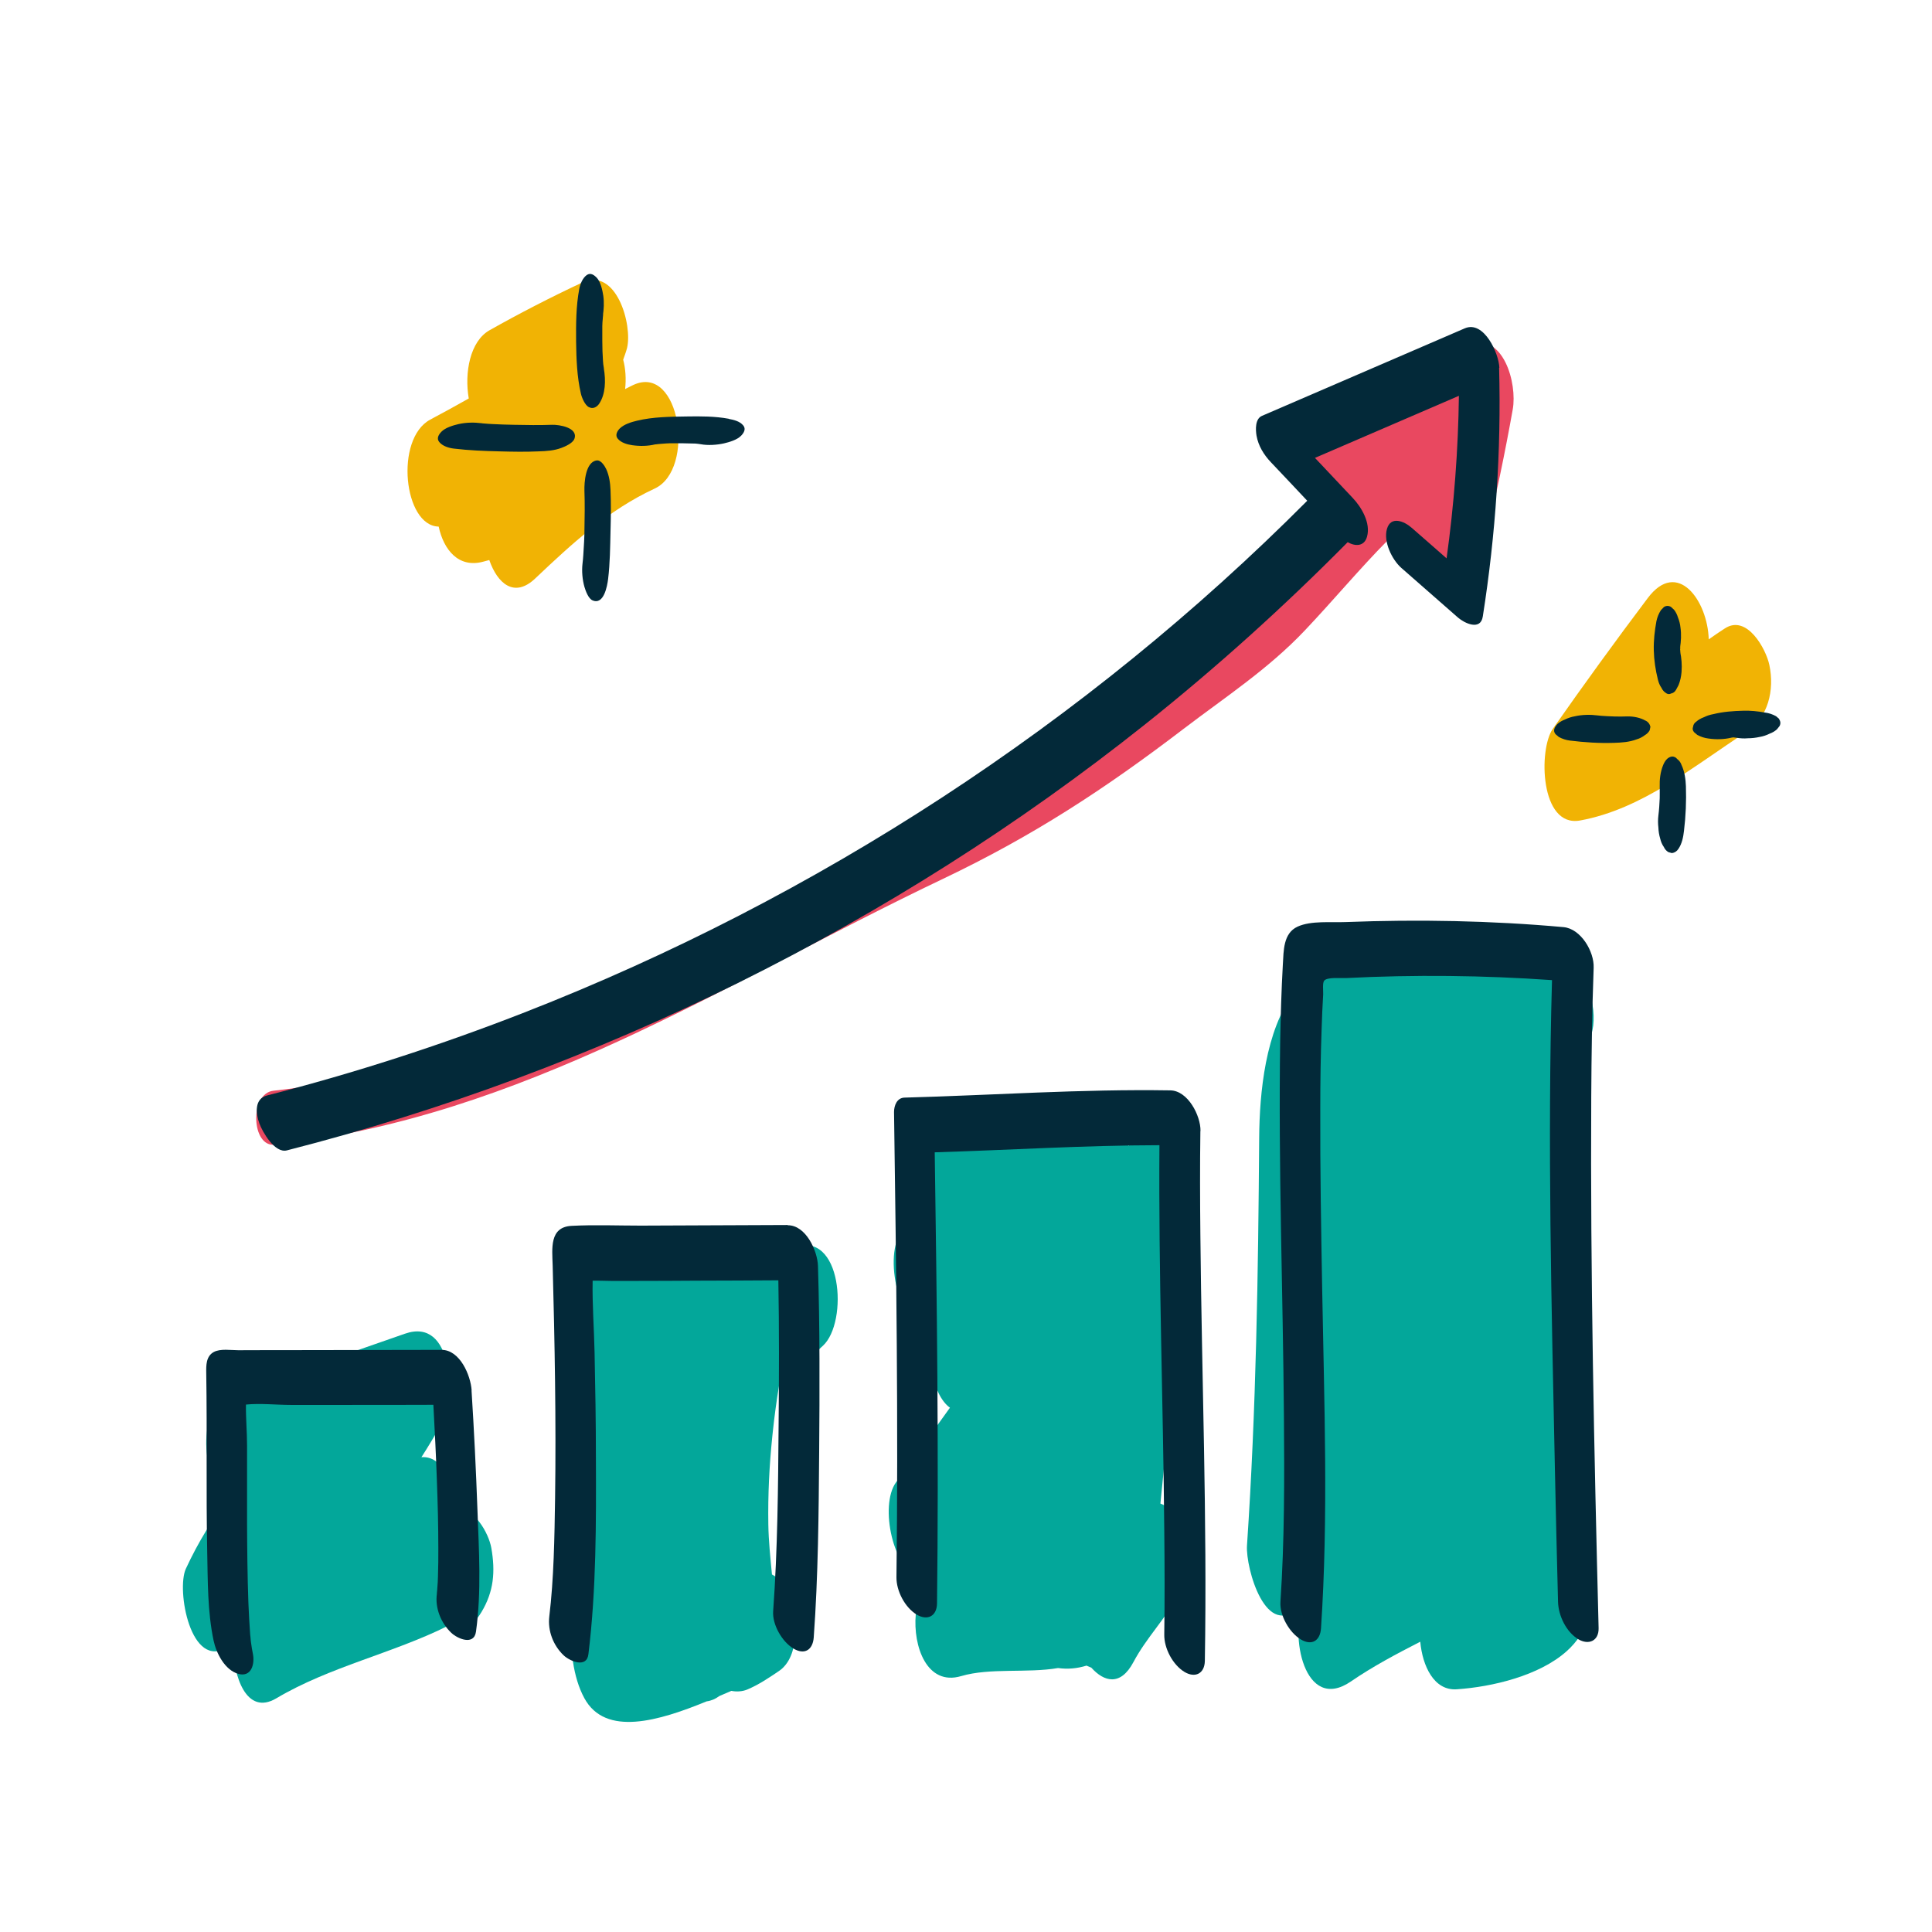 <?xml version="1.0" encoding="UTF-8"?>
<svg id="star" xmlns="http://www.w3.org/2000/svg" width="160" height="160" viewBox="0 0 160 160">
  <defs>
    <style>
      .cls-1 {
        fill: #e94860;
      }

      .cls-1, .cls-2, .cls-3, .cls-4 {
        stroke-width: 0px;
      }

      .cls-2 {
        fill: #f1b304;
      }

      .cls-3 {
        fill: #03a79a;
      }

      .cls-4 {
        fill: #032939;
      }
    </style>
  </defs>
  <g>
    <path class="cls-3" d="m37.76,124.93c-.16-2.18-1.17-4.4-2.86-4.25.59-.92,1.16-1.86,1.68-2.83,1.15-2.15.95-8.79-3.04-7.4-4.79,1.67-9.58,3.34-14.38,5.01-2.9,1.01-2.61,7.17-.11,8.48-1.42,1.78-2.63,3.76-3.66,5.98-.8,1.74.4,8.45,3.47,6.48.14-.09.28-.2.42-.29.03,2.74,1.13,6,3.6,4.54,4.43-2.63,9.61-3.71,14.21-6,.85.57,1.85.4,2.78-1.14,1.03-1.71,1.16-3.36.82-5.31-.21-1.22-1.43-3.41-2.95-3.27Z"/>
    <path class="cls-3" d="m94.37,94.15c-.3.24-.6.49-.9.73-.68-.76-1.66-.97-2.94-.18-.24-2.72-1.63-5.39-4.24-3.37-.82.64-1.62,1.29-2.42,1.95-.59-.55-1.38-.78-2.4-.42-1.69.6-3.38,1.19-5.07,1.79-2.24.79-2.58,4.65-1.46,6.97-.12.17-.24.34-.36.52-1.47,2.11.08,8.64,2.71,7.66-.7,2.27-.07,5.74,1.38,6.78-1.48,2.07-2.97,4.14-4.47,6.19-1.39,1.92-.21,7.39,1.97,7.73-.39,1.01-.52,2.12-.33,3.19-.24,2.65.92,5.95,3.75,5.12,2.4-.71,5.47-.23,8.03-.67.81.11,1.58.04,2.36-.2.13.06.26.11.4.17,1.04,1.16,2.41,1.57,3.49-.47,1.06-2,2.65-3.57,3.72-5.58.99-1.86.61-6.84-1.49-7.54.7-7.16,1.61-14.65.8-21.66.4-.58.8-1.16,1.19-1.74,1.63-2.41.05-9.91-3.73-6.93Z"/>
    <path class="cls-3" d="m65.67,103.34c-1.81.72-3.61,1.44-5.42,2.15-.4-1.31-1.25-2.28-2.72-2.24-1.82.05-3.62.18-5.42.35-.4-.26-.87-.4-1.41-.34-1.21.14-1.86.39-2.73,1.25-1.49,1.48-1.97,6.96.39,8.1-.39,4.96-.68,9.93-.77,14.9-.07,3.84-1.1,9.61.8,13.12,1.75,3.23,6.2,1.88,10.13.27.38-.05.73-.2,1.05-.44.34-.14.67-.29,1-.43.44.09.91.05,1.29-.1.96-.4,1.8-.97,2.66-1.55,1.77-1.22,1.48-4.47.9-6.14,0-.02-.01-.04-.02-.06-.28-.82-.81-1.45-1.47-1.79-.13-1.39-.28-2.77-.3-4.15-.04-2.45.08-4.88.33-7.29.02-.16.03-.31.05-.47.13-1.23.3-2.47.5-3.69,1.21-1.11,2.43-2.23,3.64-3.34,2.13-1.95,1.59-9.72-2.46-8.11Z"/>
    <path class="cls-3" d="m131.2,124.26c-2.57-12.98-2.24-26.06.68-38.95.42-1.87-.47-5.6-2.97-5.59-4.77.04-9.54-.03-14.31-.14-.48-.13-.98-.22-1.52-.23-.61-.01-1.16.06-1.69.16-.5-.02-1-.02-1.5-.04-1.45-.05-2.35,1.16-2.7,2.7-2.41,3.17-2.88,8.36-2.91,12.03-.08,11.28-.25,22.53-1.01,33.8-.12,1.84,1.59,8.03,4.43,4.94.1-.11.2-.22.3-.32-1.26,2.73.01,9.28,3.88,6.63,1.82-1.25,3.77-2.28,5.74-3.29.18,1.98,1.12,4.07,3.02,3.94,2.96-.2,6.84-1.13,9.1-3.15,3.51-3.13,2.24-8.46,1.45-12.49Z"/>
  </g>
  <g>
    <path class="cls-4" d="m65.23,101.45c-4.05.02-8.11.03-12.16.05-1.91,0-3.84-.08-5.74.02-1.85.1-1.6,1.89-1.56,3.29.17,6.41.29,12.83.2,19.25-.05,3.24-.1,6.68-.48,9.81-.14,1.18.32,2.39,1.19,3.22.5.47,1.91,1.1,2.05-.1.66-5.4.64-10.88.62-16.3,0-2.9-.05-5.79-.11-8.68-.04-1.97-.2-3.98-.16-5.95.39-.01,1.23.02,1.5.02.77,0,1.54,0,2.31,0,1.58,0,3.16-.01,4.74-.02,2.28,0,4.55-.02,6.83-.03.07,4.01.06,8.02.02,12.02-.04,5.12-.08,10.27-.45,15.38-.08,1.11.73,2.52,1.67,3.09.93.56,1.61.12,1.69-.91.37-5.11.41-10.26.45-15.38.04-5.13.06-10.27-.1-15.4-.04-1.24-1-3.37-2.5-3.36Z"/>
    <path class="cls-4" d="m39.06,115.15c-.08-1.24-.97-3.37-2.5-3.36-3.75,0-7.5.02-11.26.02-1.86,0-3.72,0-5.57.01-.6,0-1.48-.15-2.03.15-.64.35-.63,1.11-.62,1.73.08,4.92-.02,9.84.08,14.76.05,2.44.02,5.01.53,7.41.22,1.04.93,2.44,2.04,2.75,1.08.31,1.39-.81,1.21-1.67-.06-.3-.11-.6-.15-.91-.02-.12-.03-.24-.04-.37,0-.07-.02-.2-.03-.28-.07-.89-.11-1.78-.15-2.67-.08-2.22-.1-4.44-.11-6.66,0-2.13,0-4.26,0-6.39,0-1.08-.11-2.24-.09-3.35,1.2-.12,2.54.03,3.69.03,1.58,0,3.15,0,4.73,0,2.37,0,4.74,0,7.1-.01.11,2.08.22,4.17.29,6.25.07,1.88.12,3.76.12,5.64,0,.78,0,1.55-.03,2.33-.01.3-.02.61-.05.91-.01.16-.02.32-.04.47,0,.02,0,.03,0,.04,0,0,0,.01,0,.02-.16,1.17.33,2.4,1.19,3.22.51.49,1.89,1.09,2.05-.1.46-3.31.24-6.75.12-10.08-.12-3.3-.28-6.6-.49-9.9Z"/>
    <path class="cls-4" d="m99.42,93.66c.02-1.26-1.04-3.34-2.5-3.36-7.35-.12-14.68.4-22.02.6-.62.02-.86.66-.86,1.19.18,12.84.36,25.69.2,38.53-.01,1.13.69,2.49,1.67,3.09.88.53,1.67.15,1.69-.91.15-12.46-.01-24.92-.19-37.37,6.2-.19,12.41-.58,18.61-.59-.08,10.64.31,21.28.4,31.92.03,2.87.04,5.74,0,8.61-.02,1.13.7,2.5,1.67,3.09.88.53,1.67.15,1.69-.91.2-11.75-.26-23.51-.37-35.27-.03-2.87-.04-5.74,0-8.61Z"/>
    <path class="cls-4" d="m131.78,90.87c.02-3.58.07-7.16.2-10.73.05-1.34-1.06-3.23-2.5-3.36-5.99-.54-12.02-.65-18.03-.42-1.21.05-2.88-.13-3.99.38-1.2.55-1.15,2.01-1.22,3.13-.12,2.11-.18,4.23-.22,6.35-.16,10.38.23,20.75.31,31.13.04,5.11.05,10.22-.29,15.32-.07,1.11.73,2.52,1.67,3.09.92.56,1.62.13,1.69-.91.62-9.29.26-18.65.1-27.95-.09-5.04-.18-10.09-.16-15.13,0-2.17.03-4.35.11-6.52.03-.97.07-1.94.13-2.91.01-.27-.07-.93.08-1.12.24-.32,1.39-.2,1.79-.22,5.68-.29,11.4-.23,17.08.17-.38,13.48-.04,27.01.24,40.49.08,3.67.16,7.33.26,11,.03,1.14.67,2.48,1.67,3.09.85.51,1.71.16,1.69-.91-.37-14.64-.69-29.29-.61-43.93Z"/>
  </g>
  <path class="cls-1" d="m121.56,28.49c-3.42,1.2-6.85,2.4-10.27,3.59-1.27-.23-2.48.95-2.94,2.22-.7,1.92-.42,4.67,1.2,6.09.78.68,1.58,1.35,2.38,2-1.48,1.58-2.91,3.22-4.39,4.85-2.93,3.23-6.26,5.67-9.73,8.26-3.04,2.26-5.97,4.65-9.05,6.86-3.64,2.61-7.51,4.2-11.54,6.12-17.97,8.56-34.31,19.61-54.58,21.85-1.99.22-1.83,4.68.11,4.47,20.55-2.27,37.12-13.34,55.35-22.02,7.41-3.53,13.39-7.43,19.92-12.42,3.45-2.63,7.02-4.96,10.03-8.14,2.36-2.49,4.52-5.09,6.9-7.5,1.26.92,2.53,1.82,3.85,2.67,2.34,1.52,3.73-.66,4.24-2.78.86-3.55,1.6-7.12,2.24-10.71.38-2.14-.76-6.45-3.74-5.41Z"/>
  <path class="cls-4" d="m124.17,30.46c-.03-1.17-1.27-3.95-2.86-3.27-5.6,2.42-11.2,4.83-16.8,7.25-.58.25-.53,1.16-.45,1.64.15.85.61,1.59,1.19,2.2,1,1.06,2.01,2.12,3.01,3.19-18.35,18.43-40.59,32.91-64.81,42.37-6.96,2.72-14.09,5.03-21.33,6.88-1.06.27-.95,1.47-.64,2.32.25.69,1.27,2.49,2.28,2.23,25.85-6.61,50.19-18.66,71.07-35.28,5.89-4.69,11.49-9.74,16.78-15.09.6.35,1.37.38,1.6-.45.32-1.13-.45-2.44-1.19-3.22-1.04-1.1-2.08-2.2-3.12-3.31,3.97-1.71,7.95-3.43,11.92-5.14-.06,4.5-.4,9-1.02,13.46-.96-.84-1.92-1.69-2.89-2.53-.62-.55-1.74-1.01-2.05.1-.3,1.05.41,2.53,1.19,3.22,1.57,1.37,3.13,2.75,4.7,4.12.53.46,1.87,1.11,2.05-.1,1.07-6.81,1.53-13.69,1.35-20.59Z"/>
  <g>
    <path class="cls-2" d="m52.43,31.89c-.22.1-.44.22-.66.33.09-.83.04-1.68-.16-2.43.11-.32.23-.63.32-.97.46-1.91-.88-6.75-3.74-5.41-2.6,1.22-5.15,2.53-7.65,3.94-1.61.91-2.09,3.5-1.72,5.65-1.06.6-2.12,1.18-3.19,1.75-2.96,1.59-2.2,8.81.7,8.86.41,1.92,1.64,3.45,3.67,2.91.17-.05.35-.09.52-.14.68,1.95,2.07,3.17,3.8,1.53,3.05-2.89,6.06-5.67,9.9-7.45,3.41-1.58,2.11-10.38-1.77-8.58Z"/>
    <path class="cls-2" d="m146.53,55.07c-.27-1.31-1.85-4.22-3.68-3.03-.44.28-.89.59-1.34.91-.09-3.21-2.59-6.7-5.05-3.42-2.69,3.57-5.31,7.18-7.87,10.84-1.18,1.69-1.06,8.18,2.26,7.58,5.17-.94,9.45-4.53,13.77-7.33,1.82-1.18,2.35-3.48,1.91-5.55Z"/>
  </g>
  <g>
    <path class="cls-4" d="m48.78,33.72c.32.17.64,0,.83-.27.55-.81.56-1.95.4-2.92,0,0,0,0,0-.04,0-.04-.02-.09-.02-.13-.02-.1-.03-.2-.04-.3,0-.04,0-.08-.01-.11-.04-.57-.06-1.15-.06-1.73,0-.3,0-.59,0-.89,0-.11,0-.21,0-.32,0-.21.02-.42.04-.63,0-.1.02-.2.03-.3.03-.22,0-.07-.03.1.09-.56.12-1.13.04-1.7-.07-.44-.21-1.12-.53-1.47-.22-.23-.52-.46-.84-.23-.35.25-.54.75-.62,1.16-.27,1.43-.27,2.9-.26,4.34.02,1.44.07,2.92.4,4.33.08.34.33.94.67,1.12Z"/>
    <path class="cls-4" d="m50.2,38.84c-.12-.24-.42-.75-.78-.71-.94.12-1.04,1.85-1.02,2.51.04,1.1.02,2.21,0,3.31,0,.15,0,.31-.01.46,0,0,0,.01,0,.02-.01.27-.02.54-.04.81-.03.49-.05.97-.11,1.45-.07.6-.01,1.32.16,1.91.09.31.32.97.67,1.12.94.41,1.22-1.2,1.29-1.76.16-1.31.17-2.65.2-3.97.03-1.13.05-2.27,0-3.4-.02-.57-.11-1.22-.36-1.75Z"/>
    <path class="cls-4" d="m60.35,34.68c-1.13-.21-2.33-.21-3.48-.19-1.35.02-2.79.03-4.11.35-.47.11-1.07.29-1.43.64-.22.22-.41.57-.17.85.28.34.79.48,1.2.54.63.09,1.29.08,1.91-.07.01,0,.03,0,.04,0,.17-.02.34-.04.52-.05.21-.02.43-.03.64-.04.12,0,.24,0,.36,0,.52,0,1.04,0,1.56.02.09,0,.18,0,.26.01.13.01.26.03.39.05.6.11,1.32.06,1.91-.07.43-.1,1.1-.29,1.43-.64.22-.23.42-.55.17-.85-.29-.35-.78-.46-1.2-.54Z"/>
    <path class="cls-4" d="m45.72,35.18c-1.06.04-2.11.02-3.17,0-.58-.01-1.16-.03-1.75-.06-.24-.01-.49-.03-.73-.05-.06,0-.12-.01-.18-.02-.64-.08-1.28-.07-1.91.07-.43.1-1.1.29-1.43.64-.22.23-.42.55-.17.85.28.34.79.49,1.2.54,1.25.15,2.51.2,3.77.23,1.09.03,2.17.05,3.26,0,.65-.02,1.28-.06,1.89-.29.3-.11.94-.39,1.07-.75.33-.93-1.27-1.18-1.85-1.16Z"/>
    <path class="cls-4" d="m137.97,57.4c.15.1.29.11.43.03.17-.03.31-.14.4-.3.07-.13.14-.26.21-.39.14-.35.22-.72.25-1.1.04-.57,0-1.13-.12-1.69,0-.01,0-.02,0-.04.02.08.03.16.05.23-.02-.11-.03-.23-.05-.34.01-.11.02-.23.03-.34-.01.08-.02.16-.04.24,0,0,0-.02,0-.03.09-.56.12-1.13.04-1.7-.03-.29-.1-.57-.21-.84-.07-.23-.17-.44-.32-.63-.09-.08-.18-.16-.26-.24-.19-.11-.39-.11-.58.01-.08.09-.17.17-.25.26-.18.28-.3.58-.37.9-.15.81-.24,1.61-.22,2.43.02.82.14,1.62.34,2.42.06.25.15.48.3.69.08.18.21.33.38.43Z"/>
    <path class="cls-4" d="m138.89,62.85c-.1-.13-.25-.2-.42-.2-.39.05-.62.41-.75.75-.22.55-.29,1.17-.27,1.76.01.32,0,.63,0,.95-.02.48-.05.96-.11,1.43-.04.33-.04.66,0,.99.01.31.06.62.15.92.06.25.15.48.3.69.08.18.21.33.38.43.1.03.19.05.29.08.23-.03.41-.15.54-.35.3-.44.4-.98.46-1.49.15-1.22.2-2.47.16-3.7-.02-.57-.11-1.22-.36-1.75-.07-.21-.19-.37-.36-.5Z"/>
    <path class="cls-4" d="m147.35,59.54c-.09-.08-.18-.16-.27-.23-.29-.16-.6-.26-.92-.3-.59-.11-1.2-.17-1.8-.15-.83.02-1.65.08-2.46.28-.29.05-.56.14-.82.27-.22.08-.43.2-.61.36-.16.11-.24.25-.26.43-.06.15-.03.29.08.43.09.08.18.16.27.23.29.16.6.26.92.3.63.09,1.29.08,1.91-.07.04,0,.07-.01.11-.02,0,0,0,0,0,0,.02,0,.05,0,.07,0,.08.01.16.02.25.03.31.05.62.07.93.04.33,0,.66-.04.98-.11.29-.05.56-.14.82-.27.22-.08.43-.2.61-.36.07-.09.15-.19.22-.28.1-.2.08-.39-.05-.57Z"/>
    <path class="cls-4" d="m136.29,59.69c-.44-.26-1.02-.37-1.52-.36-.72.03-1.44,0-2.16-.05-.09-.01-.19-.02-.28-.03-.64-.08-1.28-.07-1.91.07-.29.05-.56.14-.82.27-.22.08-.43.2-.61.36-.22.23-.42.55-.17.85.09.08.18.16.27.23.29.16.6.26.92.3,1.21.15,2.43.23,3.64.19.65-.02,1.28-.06,1.89-.29.25-.07.47-.19.67-.34.17-.1.31-.23.41-.41.02-.1.04-.2.06-.29-.05-.23-.18-.4-.39-.51Z"/>
  </g>
</svg>